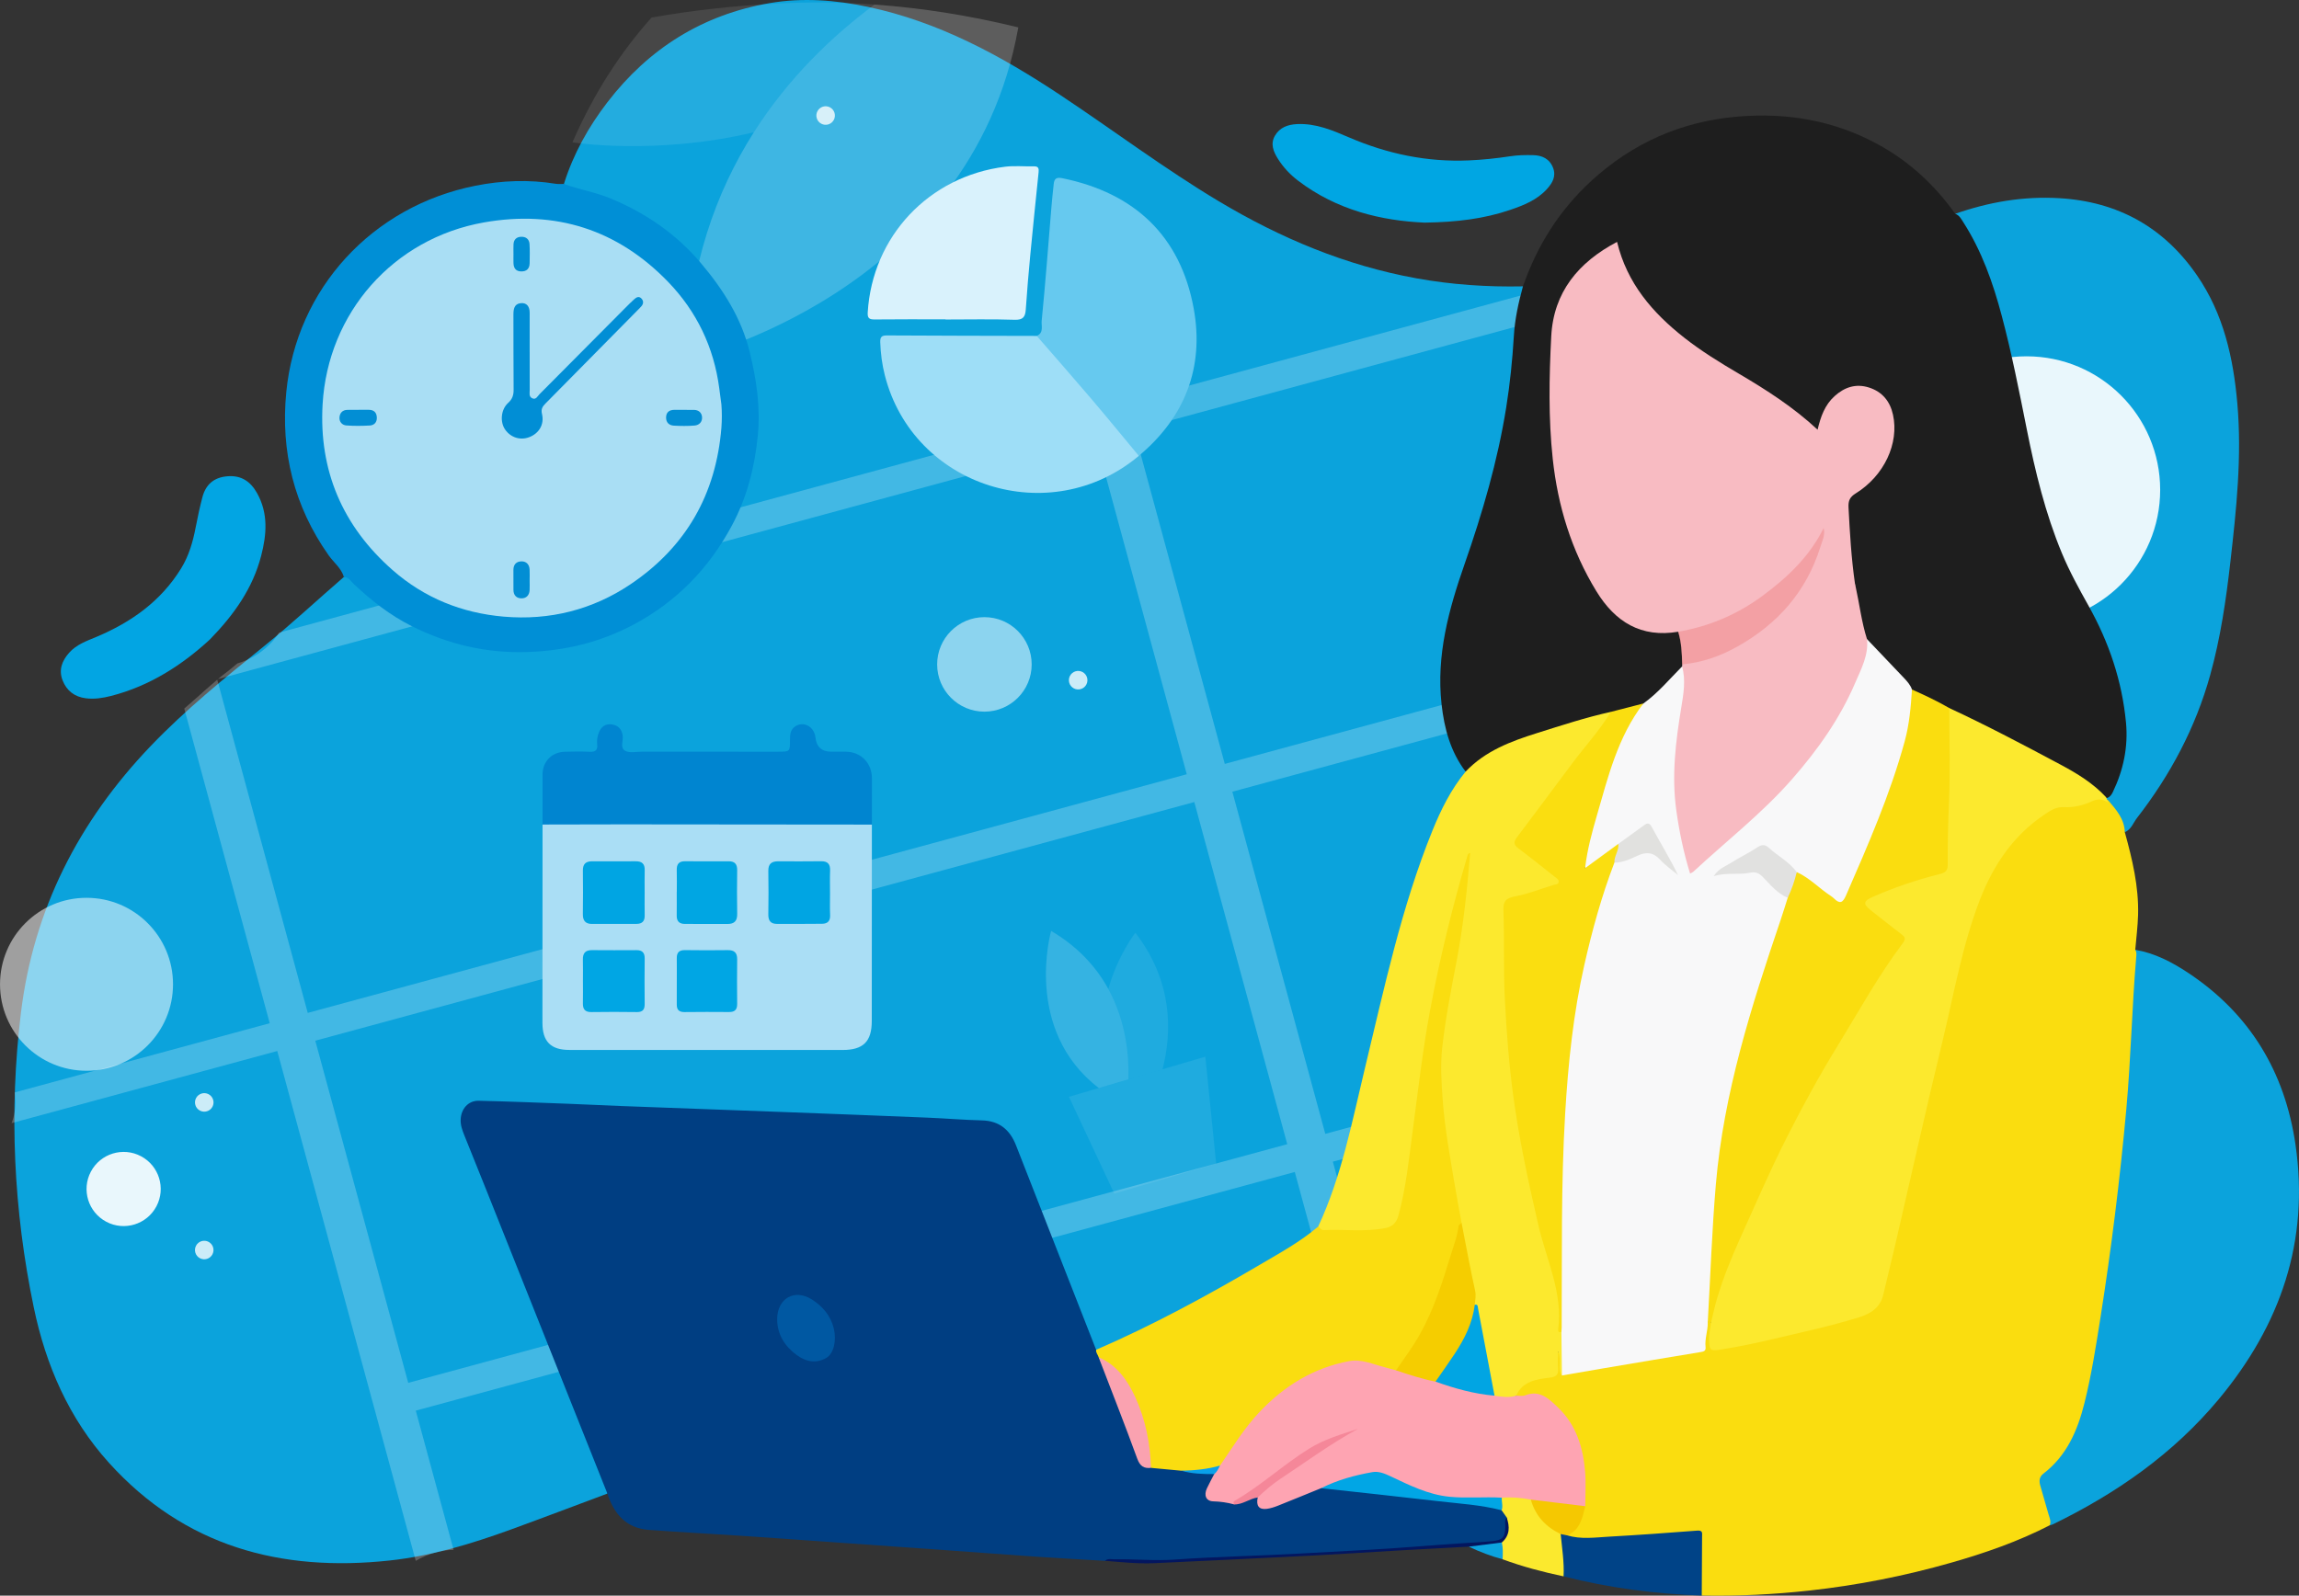<svg xmlns="http://www.w3.org/2000/svg" id="Layer_1" viewBox="0 0 2428.07 1685.69"><rect x="0" y="0" width="2428.07" height="1685.69" fill="#333333" stroke="none"/><defs><style>      .cls-1 {        fill: #66c9ef;      }      .cls-2 {        fill: #fea4b2;      }      .cls-3 {        fill: #fade10;      }      .cls-4 {        fill: #aadef5;      }      .cls-5 {        opacity: .21;      }      .cls-5, .cls-6, .cls-7, .cls-8, .cls-9, .cls-10, .cls-11 {        isolation: isolate;      }      .cls-5, .cls-7, .cls-8, .cls-9, .cls-10, .cls-11 {        fill: #fff;      }      .cls-12 {        fill: #fadd0f;      }      .cls-13 {        fill: #02a5e3;      }      .cls-14 {        fill: #faa2b0;      }      .cls-15 {        fill: #f5cd00;      }      .cls-16 {        fill: #008fd6;      }      .cls-17 {        fill: #028ed4;      }      .cls-18 {        fill: #f58799;      }      .cls-6 {        fill: #e8635d;        opacity: .3;      }      .cls-19 {        fill: #0058a2;      }      .cls-20 {        fill: #e1e1e0;      }      .cls-21 {        fill: #00a5e3;      }      .cls-22 {        fill: #9edef7;      }      .cls-23 {        fill: #0ba3dc;      }      .cls-24 {        fill: #1e1e1e;      }      .cls-25 {        fill: #0085d0;      }      .cls-7 {        opacity: .79;      }      .cls-26 {        fill: #fce92e;      }      .cls-27 {        fill: #004387;      }      .cls-28 {        fill: #f5c801;      }      .cls-8 {        opacity: .23;      }      .cls-9 {        opacity: .53;      }      .cls-29 {        fill: #e1e1df;      }      .cls-30 {        fill: #018ed4;      }      .cls-31 {        fill: #00a6e3;      }      .cls-32 {        fill: #d9f2fc;      }      .cls-33 {        fill: #fbe92e;      }      .cls-34 {        fill: #03165f;      }      .cls-35 {        fill: #a9def4;      }      .cls-36 {        fill: #0ba3df;      }      .cls-37 {        fill: #00a6e4;      }      .cls-38 {        fill: #f8f8f9;      }      .cls-39 {        fill: #003e82;      }      .cls-40 {        fill: #fadd10;      }      .cls-41 {        fill: #01a6e5;      }      .cls-42 {        fill: #f8bbc2;      }      .cls-43 {        fill: #09a1ea;      }      .cls-44 {        opacity: .83;      }      .cls-10 {        opacity: .91;      }      .cls-45 {        fill: #018ed5;      }      .cls-11 {        opacity: .1;      }      .cls-46 {        fill: #01a5e3;      }    </style></defs><path class="cls-23" d="M2244.11,879.12c-4.92-11.02-10.05-21.93-17.75-31.38-1.33-1.56-3.27-2.91-1.92-5.42,10.76-13.81,15.11-30.22,17.21-46.97,5.49-43.9-6.59-84.77-23.44-124.58-9.61-22.71-23.06-43.47-33.92-65.57-23.73-48.28-35.94-100.1-46.52-152.35-11.45-56.56-21.8-113.35-41.88-167.75-7.79-21.1-18.84-40.42-30.91-59.23,35.57-12.49,72.13-18.73,109.86-16.52,61.83,3.62,110.68,30.71,145.76,81.9,27.8,40.57,38.1,86.73,42.33,134.75,4.94,56.14-.97,111.78-7.31,167.44-4.6,40.37-10.43,80.47-21.34,119.69-15.47,55.61-42.07,105.57-77.33,151.02-4,5.16-6.04,12.17-12.84,14.97Z"></path><path class="cls-23" d="M641.48,1577.84c-33.93,12.66-67.79,25.56-101.82,37.94-41.62,15.14-83.99,27.99-128.14,32.77-114.99,12.44-216.68-14.94-296.48-103.25-42.29-46.79-66.71-103.22-79.38-164.13-21.39-102.86-26.24-207-13.54-311.3,13.28-109.09,61.01-202.24,136.81-281.53,37.08-38.79,78.67-72.34,120.25-105.93,28.87-23.32,55.94-48.67,84-72.9,5.58-2.79,8.23,1.91,11.27,4.75,16.18,15.15,33.29,29.08,52.69,39.93,33.73,18.87,69.55,30.24,108.55,31.89,40.68,1.73,79.86-3.71,116.98-20.79,57.31-26.37,98.9-68.56,125.16-125.84,14.79-32.26,21.79-66.48,21.09-101.67-1.16-58.87-20.09-111.52-58.96-156.63-35.71-41.45-80.06-68.14-133.21-80.55-4.26-.99-9.05-1.36-11.17-6.29,9.92-31.64,25.84-60.16,45.94-86.31,43.63-56.77,100.55-92.48,171.28-104.69,34.64-5.98,69.35-3.35,103.76,3.93,74.62,15.78,140.16,51.28,202.88,92.9,56.11,37.23,109.93,77.86,167.8,112.48,65.01,38.89,133.86,67.84,208.74,81.41,37.21,6.74,74.74,9.25,112.51,8.49,1.79,2.66,1.43,5.63.6,8.35-7.91,26.02-7.81,53.1-10.44,79.78-5.61,56.68-18.53,111.7-35.89,165.82-12.12,37.78-26.93,74.74-34.05,114.03-6.18,34.09-7.06,68,1.8,101.81,3.36,12.83,8.7,24.73,15.72,35.93,1.19,1.9,2.18,3.92,2.51,6.19.16,3.1-1.5,5.5-3.22,7.82-20.52,27.67-32.61,59.42-43.64,91.54-25.95,75.54-43,153.46-61.28,231.05-10.65,45.17-20.7,90.54-38,133.83-2.38,5.96-5.05,11.77-8.22,17.34-12.69,13.97-29.45,22.32-45.18,31.92-47.46,28.95-96.48,55.13-146.11,80.17-12.27,6.19-25.09,11.17-37.45,17.18-3.06,1.49-6.44,3.25-9.84.37-10.46-19.53-17.28-40.57-25.24-61.13-18.48-47.75-38.34-95-55.38-143.26-9.28-26.28-26.36-36.77-52.75-36.32-14.7.25-29.43-1.11-44.07-1.36-24.64-.41-49.24-1.79-73.82-2.78-39.91-1.61-79.88-2.03-119.73-5.1-16.25-1.25-32.61-1.27-48.87-1.69-24.93-.65-49.88-1.76-74.77-2.86-38.31-1.68-76.69-2.01-114.94-5.05-13.08-1.04-26.25-.63-39.36-.15-11.89.43-18.47,8.73-17.06,20.64.53,4.47,1.94,8.73,3.61,12.91,46.27,115.23,91.93,230.69,138.21,345.91,3.1,7.72,5.82,15.59,8.93,23.31,1.18,2.92,2.8,5.88.95,9.15Z"></path><path class="cls-23" d="M2164.84,1611.33c-4.8-15.79-9.53-31.61-14.47-47.36-.95-3.03-1.5-5.07,1.88-7.19,27.21-17.09,38.78-44.27,46-73.68,14.2-57.87,21.34-116.99,29.36-175.91,5.56-40.86,10.4-81.87,13.89-122.96,4.26-50.05,6.69-100.26,10.09-150.39.69-10.18.97-20.46,3.54-30.44,20.64,3.47,38.81,13,55.88,24.33,65.19,43.25,102.12,104.6,113.35,181.44,14.93,102.09-15.95,190.77-80.98,268.9-48.19,57.88-108.48,99.86-175.77,132.49-.85.41-1.84.52-2.77.76Z"></path><path class="cls-8" d="M2169.86,1020.22c-.85-2.13-1.63-4.28-2.33-6.44-2.48-7.92-3.35-15.85-2.59-23.77l-765.25,207.82-98.16-361.46,809.45-219.82c-1.59-3.52-2.98-7.13-4.15-10.76-1.97-6.29-2.92-12.59-2.85-18.88l-810.43,220.09-95.71-352.43,767.26-208.36c-10.52-3.99-20.15-10.21-28.68-18.04-1.56-1.43-3-2.94-4.38-4.5l-742.16,201.55-27.61-101.66-40.17,10.91,27.61,101.66-855.03,232.2c-2.86,4.74-6.38,9.09-10.62,13.02-9.14,9.14-20.86,15.82-33.39,19.55-5.51,4.75-11.27,9.23-17.05,13.63-1.14.93-2.26,1.89-3.39,2.83l927.45-251.87,95.71,352.43-928.37,252.12-95.59-352c-7.55,6.33-14.88,12.91-22.21,19.5-4.17,3.75-8.37,7.41-12.62,11.02l90.27,332.39L15.51,1154.07c.34,2.76.58,5.52.7,8.27.32,8.51-1.02,16.57-4,24.17l280.62-76.21,146.27,538.61c12.07-7.23,26.23-11.43,39.97-11.59l-39.95-147.09,928.37-252.12,39.88,146.84,40.17-10.91-39.88-146.84,762.2-206.99ZM431.15,1460.87l-98.16-361.46,928.37-252.12,98.16,361.46-928.37,252.12Z"></path><circle class="cls-10" cx="2140.35" cy="517.51" r="141.1"></circle><path class="cls-39" d="M641.48,1577.84c-42.72-107.16-85.43-214.32-128.17-321.47-7.58-19-15.29-37.94-22.89-56.93-2.14-5.34-4.13-10.75-3.9-16.67.43-11.41,8.07-20.15,19.12-19.9,31.66.7,63.31,2.01,94.96,3.19,18.22.68,36.43,1.66,54.64,2.34,58.51,2.2,117.03,4.28,175.54,6.49,49.55,1.87,99.1,3.76,148.64,5.8,19.17.79,38.3,2.45,57.47,2.9,18.49.43,29.7,9.89,36.15,26.33,14,35.7,27.99,71.41,41.97,107.12,14.22,36.29,28.43,72.59,42.64,108.88,2.63,2.28,3.86,5.43,5.27,8.47,13.39,34.14,26.22,68.5,39.36,102.74,2.64,6.88,6.11,11.91,14.35,11.34,10.35-.39,20.44,2.06,30.7,2.6,10.87,3.37,22.28,2.51,33.34,4.23,3.94,2.14,2.64,5.17,1.25,8.12-1.48,3.14-3.51,6.02-4.65,9.32-2.29,6.61.23,11.38,7,10.94,6.94-.45,12.95,2.11,19.39,3.25,5.24-.02,9.7-2.58,14.43-4.29,3.22-1.16,6.41-2.89,10.02-1.34,4.97,11.31,7.04,12.31,18.86,7.76,11.91-4.59,23.89-9.01,35.39-14.62,4.89-2.38,9.93-4.42,15.55-4.4,34.57,3.36,69.07,7.09,103.56,11.01,23.1,2.62,46.26,4.82,69.26,8.27,5.03.75,10.12,1.49,14.7,3.99,4.08,2.71,7.54,5.82,7.4,11.3-.32,2.54-.25,5.11-.34,7.66-.47,13.59-3.87,17.57-17.72,18.44-38.79,2.45-77.6,4.55-116.4,6.99-39.47,2.48-78.98,4.34-118.47,6.39-35.04,1.82-70.1,3.43-105.14,5.25-18.88.98-37.61.18-56.4-1.07-3.77-.25-7.67-.73-11.4.61-22.95-1.36-45.9-2.56-68.84-4.11-32.83-2.23-65.63-4.74-98.45-7.08-42.06-3-84.12-5.95-126.18-8.91-30.6-2.15-61.19-4.38-91.79-6.41-32.2-2.13-64.43-3.77-96.61-6.18-23.86-1.79-36.68-16.91-43.62-38.34Z"></path><path class="cls-24" d="M1547.9,815.16c-16-21.07-22.56-45.52-25.41-71.26-5.71-51.62,7.59-100.12,24.35-148.08,18.87-54.01,34.89-108.78,43.94-165.41,3.99-24.96,6.55-50.07,8.05-75.27,1.07-18.01,4.86-35.38,9.63-52.63,14.91-42.88,38.37-80.29,71.87-111.11,43.89-40.39,95.48-63.24,155.11-68.24,52.08-4.37,101.47,4.09,147.6,29.12,33.14,17.98,60.15,42.93,81.95,73.6,4.33,1.46,6.21,5.24,8.46,8.75,19.61,30.52,31.45,64.2,40.69,98.99,10.52,39.6,18.44,79.75,26.44,119.91,8.88,44.58,19.56,88.73,37.09,130.89,8,19.24,18.03,37.46,28.17,55.6,21.51,38.46,35.39,79.38,39.52,123.35,2.42,25.75-2.75,50.27-13.97,73.53-1.26,2.62-2.91,4.99-5.84,6.06-2.08.47-3.71-.44-5.18-1.76-22.33-20.01-48.48-34.02-75.04-47.26-29.11-14.52-58.03-29.4-86.92-44.34-13.1-7.22-27.61-11.61-40.22-19.85-10.71-14.75-23.77-27.43-36.1-40.76-4.32-4.67-9.49-8.6-12.54-14.39-7.18-18.28-8.63-37.8-12.37-56.82-5.1-27.41-6.31-55.12-6.87-82.94-.15-7.48,2.37-11.86,8.4-15.65,22.19-13.95,34.68-34.31,39.03-60.01,1.55-9.16.53-18-2.75-26.4-5.07-12.97-14.68-21.01-28.82-22.08-15.31-1.16-26.32,6.54-34.33,18.89-3.84,5.92-6.51,12.48-8.57,19.25-1.56,5.14-4.39,7.25-8.94,3.19-38.52-34.36-85.44-56.27-127.16-85.85-27.15-19.24-50.61-42.14-67.09-71.54-4.73-8.44-8.43-17.28-11.24-26.45-1.97-6.43-4.39-8.44-10.76-4.39-36.66,23.31-57.6,55.56-57.66,99.91-.04,32-1.07,64.05.23,96,2.34,57.45,16.56,111.84,46.27,161.6,4.44,7.43,9.63,14.41,15.36,20.85,16.24,18.24,36.87,25.73,61.06,23.72,3.51-.29,7-1.23,10.12,1.3,6.13,10.2,5.61,21.48,5.38,32.71-.05,1.01-.21,2.02-.43,3.01-5.06,11.05-15.27,17.59-23.25,26.05-6.02,6.38-11.47,13.73-20.25,16.94-10.96,2.67-21.94,5.21-32.84,8.13-34.7,8.86-69.07,18.83-102.65,31.32-16.27,6.06-31.52,14.05-44.08,26.43-2,1.98-4.12,4.16-7.47,3.4Z"></path><path class="cls-12" d="M2244.11,879.12c7.86,28.58,14.81,57.35,14.01,87.26-.33,12.36-1.95,24.69-2.99,37.03,1.55,2.31,1.26,4.87,1.04,7.43-4.56,53.49-5.62,107.22-10.45,160.66-6.68,73.89-15.83,147.53-27.39,220.85-4.74,30.04-9.44,60.06-16.78,89.59-7.24,29.1-18.67,55.86-43.42,74.85-4.53,3.47-4.71,7.93-3.22,12.94,3.01,10.12,5.76,20.32,8.75,30.44,1.08,3.64,2.84,7.23,1.17,11.17-33.2,17.11-68.3,29.31-104.09,39.52-49.04,13.99-98.89,23.86-149.66,29.43-37.87,4.16-75.76,5.98-113.81,5.25-3.28-3.74-2.76-8.35-2.8-12.77-.12-14.37-.11-28.74-.01-43.11.04-6.29-1.78-9.14-8.89-8.71-28.67,1.74-57.31,3.67-85.97,5.6-14.16.96-28.66,2.99-42.66-1.96-3.66-2.64-1.8-4.71.76-6.65,9.06-6.85,12.1-16.78,14.04-27.28-.16-20.98.94-41.88-5.13-62.59-6.24-21.29-18.78-37.26-36.07-50.22-3.95-2.96-8.29-2.64-12.81-1.98-5.61.82-11.35,2.44-16.65-1.27-1.09-7.4,4.1-10.9,9.22-14.09,7.41-4.6,15.79-6.76,24.35-7.84,5.89-.74,8.11-3.73,8.26-9.46.13-5.14-1.44-10.86,3.31-15.21,4.67,2.76,3.39,7.25,3.87,11.18.4,3.29-1.31,7.16,2.51,9.52,5.61,1.11,10.8-1.09,16.12-1.96,38.85-6.35,77.68-12.85,116.51-19.32,12.16-2.03,11.98-2.06,13.86-13.95.84-5.31.56-10.92,3.35-15.84,1.32-1.18,2.81-1.36,4.42-.76,3.9,4.71.82,9.88.81,14.8-.03,11.3.87,12.21,11.92,10.81,27.4-3.48,53.97-10.86,80.78-17.08,20.26-4.7,40.56-9.38,60.47-15.51,15.02-4.63,23.46-13.83,27.22-29.98,24.11-103.5,48.05-207.03,72.73-310.4,7.81-32.71,14.7-65.63,26.83-97.09,12.83-33.28,30.68-63.03,59.1-85.98,14.09-11.39,29.29-17.61,46.96-19.07,4.79-.4,9.68-1.06,13.99-3.2,6.76-3.35,12.93-2.82,18.98,1.39,8.35,9.87,17.02,19.58,17.45,33.57Z"></path><path class="cls-13" d="M221.66,675.56c-29.06,26.8-63.33,49.14-104.41,59.65-8.73,2.23-17.58,3.62-26.63,2.47-11.85-1.51-20.22-7.93-24.51-18.91-4.31-11.03-.68-20.62,6.88-29.15,7.76-8.77,18.42-12.44,28.74-16.77,36.84-15.47,68.23-37.73,89.56-72.38,8.18-13.29,12.42-27.98,15.33-43.18,2.05-10.67,4.35-21.32,7.08-31.84,3.51-13.52,12.12-21.15,26.5-22.31,14.66-1.19,24.36,5.48,31.24,17.71,12.02,21.39,10.23,43.75,4.41,66.23-8.84,34.13-28.32,61.96-54.2,88.49Z"></path><path class="cls-31" d="M1504.47,235.18c-45.21-1.97-92.57-13.09-133.53-44.34-8.47-6.46-15.65-14.12-21.32-23.15-4.76-7.6-8.06-15.68-3.16-24.22,5.04-8.78,13.53-11.9,23.4-12.38,19.82-.97,37.57,6.61,54.99,14.1,40.49,17.41,82.47,26.18,126.49,24.26,14.64-.64,29.3-2.18,43.79-4.4,8.02-1.23,15.92-1.32,23.88-1.17,9.56.19,17.48,3.71,21.23,13.34,3.53,9.06-.76,16.2-6.45,22.49-10.41,11.5-24.39,17.1-38.63,21.95-27.72,9.44-56.38,13.02-90.69,13.52Z"></path><path class="cls-27" d="M1655.23,1622.03c14.43,4.33,29.13,2.19,43.68,1.36,31.24-1.77,62.46-3.97,93.66-6.41,6.01-.47,5.09,2.79,5.07,6.23-.11,20.77-.23,41.55-.35,62.32-49.35-1.62-98.05-8.01-145.93-20.23-4.78-14.28-4.57-29.1-4.67-43.88,3.15-4.14,5.85-1.83,8.54.6Z"></path><path class="cls-33" d="M1648.3,1620.64c1.39,14.86,3.84,29.66,3.06,44.67-21.85-4.63-43.42-10.28-64.39-18.05-2.34-5.33-2.29-11.04-2.61-16.68,7.84-7.78,7.95-17.51,6.91-27.53-1.78-2.52-3.56-5.03-5.34-7.55-3.22-4.36-3.31-8.9-.77-13.58,9.9-5.04,19.83-3.02,29.76-.09,2.14.96,3.29,2.79,4.3,4.81,6,12.06,13.63,22.73,25.54,29.75,1.62.96,3.05,2.27,3.55,4.26Z"></path><path class="cls-34" d="M1591.27,1603.04c3.33,9.79,3.48,18.98-5.11,26.47-10.81,7.95-22.96,5.21-34.88,4.41-25.23,1.37-50.46,2.67-75.68,4.12-29.39,1.69-58.75,3.72-88.15,5.22-55.93,2.86-111.86,5.5-167.8,8.09-17.61.82-35.14-1.05-52.67-2.48,3.01-2.76,6.71-1.53,10.11-1.59,21.3-.39,42.48,1.8,63.93.26,44.2-3.16,88.57-3.83,132.82-6.39,23.23-1.34,46.45-2.56,69.68-3.8,34.64-1.84,69.2-5.04,103.82-7.22,9.54-.6,19.06-1.05,28.59-2.01,10.77-1.08,13.68-3.76,13.93-14.9.08-3.42-1.09-7.09,1.42-10.19Z"></path><path class="cls-36" d="M1551.28,1633.92c11.63-1.47,23.25-2.94,34.88-4.41,1.34,5.86,1.07,11.8.81,17.74-12.31-3.33-24.2-7.8-35.69-13.34Z"></path><path class="cls-26" d="M1649.61,1453.07c-5.19-7.04.09-15.45-4.03-25.45,0,7.87-.23,13.1.06,18.3.35,6.33-2.04,8.59-8.65,9.42-14.09,1.76-28.79,3.47-35.69,19.1-7.61,7.19-15.51,4.64-23.45.71-3.24-3.11-3.65-7.31-4.41-11.41-4.67-25.19-8.97-50.44-14.23-75.52-.72-3.44-1.26-6.92-3.16-9.99-1.05-26.05-9.25-50.85-13.51-76.34-.58-3.46-1.39-6.88-1.7-10.39-4.95-29.68-11.1-59.14-15.67-88.88-7.36-47.89-7.49-95.46,2.62-143.11,9.97-46.98,16.41-94.57,21.07-142.38.24-2.44.4-4.98,1.31-7.34-4.73,22.63-11.75,44.66-17.39,67.06-17.14,68.11-28.61,137.18-36.29,206.93-2.91,26.41-6.99,52.66-11.36,78.87-.95,5.7-2.72,11.21-3.81,16.84-2.72,14.08-11.48,20.86-25.24,22-18.54,1.53-37.12.69-55.68.5-4.05-.04-7.69-1.27-8.21-6.26,24.98-53.5,35.79-111.18,49.51-167.98,20.39-84.42,38.38-169.53,71.2-250.41,9.01-22.2,19.63-43.55,34.99-62.2,20.73-21.88,47.74-32.02,75.61-40.76,25.75-8.08,51.39-16.52,77.79-22.34,2.08,6.47-3.23,10.02-6.19,14.07-13.03,17.83-27.47,34.6-40.55,52.39-15.93,21.66-31.94,43.25-47.91,64.88-4.35,5.89-3.05,9.55,2.27,13.5,11.04,8.22,21.65,17,32.34,25.68,3.15,2.56,7.41,5.01,6.12,9.89-1.12,4.22-5.57,4.94-9.23,5.95-12.34,3.42-24.45,7.7-36.84,10.85-8.1,2.06-11.03,6.23-10.79,14.18.91,30.68-.18,61.35,1.49,92.09,1.99,36.45,4.86,72.75,10.08,108.83,8.62,59.62,20.69,118.64,38.5,176.16,5.94,19.19,7.98,37.87,7.59,57.39-.08,4.01-.88,8.32,3.01,11.35,1.14,14.67,3.65,29.37-1.58,43.8Z"></path><path class="cls-4" d="M920.83,871.11c-.03,69.16-.05,138.32-.11,207.48-.02,21.82-8.98,30.64-31.02,30.64-96.09,0-192.18-.02-288.27-.05-19.76,0-28.55-8.84-28.54-28.75.02-69.8.07-139.6.11-209.4,3.65-3.36,8.23-3.21,12.69-3.21,107.5-.06,214.99-.06,322.49,0,4.46,0,9.05-.15,12.65,3.28Z"></path><path class="cls-40" d="M1392.19,1295.75c1.84,1.67,3.19,3.86,6.3,3.73,21.36-.92,42.85,1.99,64.12-1.98,7.51-1.4,12.07-5.23,14.29-13.27,8.09-29.24,11.03-59.26,15.04-89.16,5.69-42.47,10.5-85.06,18.34-127.25,10.18-54.8,23.4-108.8,39.12-162.24.54-1.84.59-3.77,3.32-4.54-3.23,38.49-7.08,76.58-14.35,114.3-5.83,30.24-11.73,60.57-15.16,91.14-2.08,18.53-.86,37.53.55,56.41,2.19,29.27,7.49,57.96,12.29,86.79,2.35,14.09,5.04,28.12,7.58,42.17-4.98,24.69-12.9,48.51-21.09,72.26-8.26,23.96-19.34,46.5-33.36,67.58-4.06,6.1-8.38,12.06-14.27,16.63-6.02,2.24-11.53-.6-16.67-2.58-28.45-10.98-53.9-2.34-78.86,11.01-31.91,17.07-55.4,42.73-75.12,72.43-4.89,7.37-8.47,15.91-16.46,20.92-12.92,6.51-26.59,4.53-40.17,3.6-10.66-1-21.32-2-31.98-2.99-4.98-7.91-3.36-17.13-5.01-25.7-5.68-29.51-13.38-57.96-36.51-79.46-4.43-4.12-9.82-7.07-13.8-11.7-.79-2.67-3.11-4.84-2.64-7.93,59.86-25.93,117.07-56.99,173.23-90.03,21.05-12.39,42.58-24.15,61.29-40.14Z"></path><path class="cls-25" d="M920.83,871.11c-87.44-.09-174.88-.19-262.32-.24-28.5-.02-57.01.11-85.51.17,0-17.61-.07-35.22,0-52.83.05-13.58,9.6-23.57,23.25-24.05,8.96-.31,17.95-.35,26.9.04,6,.26,8.2-2.11,7.57-7.83-.5-4.54.25-8.99,2.04-13.14,2.57-5.93,7.1-8.95,13.74-7.91,6.5,1.02,9.99,4.95,11.11,11.42.98,5.66-3.3,13.39,2.96,16.57,4.63,2.35,11.29.78,17.04.78,48.05.03,96.1.02,144.15.01,12.49,0,12.58,0,12.57-12.26,0-5.6.26-10.97,5.53-14.47,8.94-5.93,20.14.26,21.41,11.82q1.63,14.9,16.73,14.9c5.13,0,10.25-.05,15.38,0,15.86.19,27.45,11.93,27.51,28.02.06,16.33-.03,32.66-.05,48.99Z"></path><path class="cls-2" d="M1288.53,1548.25c13.2-19.23,25.33-39.25,41.45-56.33,26.14-27.69,57.21-46.98,94.96-54.01,12.9-2.4,25.12,3.33,37.46,6.46,4.01,1.02,7.99,2.17,11.98,3.26,8.36-1.57,15.63,2.65,23.25,4.67,6.48,1.72,12.88,3.79,19.48,5.11,16.84,5.91,34.13,10.07,51.6,13.59,3.39.68,7.03.68,9.72,3.4,7.62,1.2,15.24,2.41,22.86.04,3.18-.07,6.7.72,9.49-.37,15.55-6.04,24.91,3.5,34.69,12.85,19.41,18.54,26.5,42.32,28.65,67.92,1.01,12.03.15,24.22.13,36.33-2.09,2.44-4.91,2.85-7.79,2.4-14.05-2.2-28.25-3.19-42.3-5.4-2.94-.46-5.31-1.9-7.38-3.95-10.13-1.92-20.33-2.86-30.64-2.05-2.12,1.6-4.54,2.25-7.15,2.32-33.96,1-67.8,1.29-98.52-16.7-18.33-10.73-37.14-11.76-56.81-3.67-9.09,3.73-18.57,6.6-28.39,8.02-15.17,6.18-30.31,12.45-45.54,18.49-3.79,1.51-7.79,2.82-11.81,3.35-8.27,1.09-11.53-3.25-9.58-12.05-.95-2.23.4-3.75,1.84-4.94,30.86-25.42,64.23-47.02,93.47-62.95-19.26,6.27-42.88,18.53-64.31,35.05-18.19,14.03-36.62,27.77-55.99,40.17-7.22-1.97-14.45-3.01-22.06-3.22-7.62-.21-10.03-6.46-6.61-13.76,2.39-5.1,5.12-10.04,7.7-15.06.4-4.13,2.89-6.83,6.16-9Z"></path><path class="cls-19" d="M820.78,1393.54c.15-21.79,18.21-32.45,36.71-20.74,11.1,7.03,19.79,16.99,23.1,30.52,3.1,12.71.07,26.6-7.91,31.23-10.95,6.36-21.91,3.86-31.37-3.14-12.53-9.28-20.44-21.63-20.53-37.87Z"></path><path class="cls-41" d="M1395.27,1572.16c17.13-8.67,35.46-13.67,54.22-16.98,6.69-1.18,13.19,1.61,19.26,4.48,19.85,9.38,39.47,19.25,61.84,21.52,18.51,1.87,37.05-.09,55.56,1.01-.45,4.43,1.47,8.9-.22,13.31-22-5.77-44.66-6.99-67.1-9.62-41.16-4.83-82.37-9.17-123.56-13.72Z"></path><path class="cls-14" d="M1160.3,1433.85c19.19,8.11,30.41,24.15,38.59,41.88,10.87,23.59,15.91,48.92,16.74,74.97-7.59.8-11.65-1.81-14.55-9.78-13.06-35.88-27.09-71.42-40.77-107.08Z"></path><path class="cls-18" d="M1303.35,1589.29c-.62-1.5-1.15-2.77.85-3.93,27.66-16.01,51.14-37.97,78.23-54.85,16.13-10.06,34.02-15.26,51.85-21.04-28.61,15.49-54.69,34.74-81.67,52.6-8.77,5.8-16.72,12.6-24.27,19.89-8.7,1.17-15.85,7.66-24.99,7.34Z"></path><path class="cls-43" d="M1288.53,1548.25c-1.71,3.23-3.1,6.68-6.16,9-11.71.03-23.39-.25-34.76-3.55,13.84-.33,27.56-1.51,40.92-5.45Z"></path><path class="cls-38" d="M1649.61,1453.07c-.18-15.34-.35-30.68-.53-46.02-1.9-2.51-1.5-5.46-1.57-8.31-1.17-48.61-2.21-97.26-.75-145.83,2.21-73.5,5.39-147,20.31-219.39,7.77-37.68,18.66-74.47,30.35-111.06,1.17-3.65,2.25-7.36,4.57-10.49,11.91-5.24,24.42-8.9,36.75-13.04,4.07-1.37,7.56.84,10.55,3.28,6.16,5.03,12.52,9.83,18.11,15.35-6.85-12.6-15.81-24.17-21.84-37.39-3.3-7.26-7.13-7.42-13.16-2.94-7.69,5.71-15.4,11.38-23.03,17.18-8.87,6.81-17.72,13.65-27.04,19.82-2.32,1.54-4.83,4.26-7.68,2.61-3.21-1.86-2.56-5.61-1.95-8.74,4.03-20.7,9.61-41.01,15.23-61.32,6.3-22.8,13.93-45.14,22.97-66.99,5.72-13.83,12.58-27.06,24.75-36.62,15.51-11.1,27.6-25.78,40.91-39.17,5.75,1.62,3.93,6.52,4.08,10.2.83,20.6-3.23,40.76-6.42,60.91-7.3,46.09-2.03,91.08,9.86,135.69,1.22,4.59,2.27,8.48,7.88,3.36,26.9-24.56,55.62-47.13,80.95-73.38,39.87-41.33,73.55-86.79,92.5-141.82,2.2-6.38,4.46-12.65,3.88-19.57-.15-1.79-.26-3.99,2.55-4.18,12.95,13.6,25.91,27.18,38.82,40.8,3.5,3.69,6.94,7.47,8.67,12.42,4.28,13.12.74,26.05-1.65,38.77-7.06,37.57-21.09,72.97-35.28,108.25-9.53,23.7-19.2,47.37-30.25,70.43-5.3,11.06-7.71,11.72-17.86,4.39-12.43-8.99-24.52-18.44-36.89-27.48-8.85-8.29-18.67-15.43-27.99-23.17-3.97-3.29-7.99-5.02-13.02-1.9-12.64,7.84-25.75,14.89-40.11,23.72,12.97-1.91,24.12.06,35.11-2.2,3.7-.76,6.87.97,9.57,3.43,8.92,8.14,16.59,17.69,27.29,23.81,1.09.62,1.17,2.2,1.39,3.48.15,5.29-2.04,10-3.66,14.83-18.82,56.1-38.01,112.08-51.63,169.75-10.52,44.58-17.77,89.66-20.85,135.4-2.47,36.64-5.14,73.27-5.71,110.01-.09,6.07-1.08,12.07-4.16,17.5.11,8.6-3.27,16.89-2.3,25.56.51,4.52-2.29,4.86-5.8,5.43-33.92,5.56-67.81,11.29-101.71,17.02-14.74,2.49-29.46,5.07-44.19,7.61Z"></path><path class="cls-26" d="M2224.44,842.32c.64,1.81,1.28,3.61,1.92,5.42-5.66-3.53-10.42-4.39-17.52-1.02-8.65,4.1-19.16,6.49-28.66,5.96-8.9-.49-14.72,3.71-20.68,7.68-33.08,22.06-54.19,53.48-68.37,89.99-18.77,48.33-27.4,99.4-39.54,149.48-17.61,72.68-33.85,145.69-50.73,218.54-3.81,16.43-8.03,32.76-11.8,49.19-3.22,14.05-13.63,20.35-25.99,24.18-29.84,9.24-60.41,15.71-90.77,22.94-17.94,4.28-35.98,7.97-54.2,10.9-11.72,1.88-12.69,1.33-13.11-10.14-.23-6.18,1.48-11.99,2.02-18-2.73-9.51,1.55-18.11,4.12-26.69,8.55-28.59,20.53-55.9,32.74-83.05,16.93-37.66,34.17-75.2,53.79-111.56,32.55-60.31,67.03-119.5,105.93-175.99,4.35-6.32,4.63-10.21-1.87-14.96-9.3-6.79-18.23-14.13-27.05-21.54-9.84-8.27-8.98-13.48,2.61-18.67,21.1-9.46,42.96-16.72,65.27-22.68,11.09-2.97,11.86-3.78,11.78-15.06-.29-42.88,3.23-85.7,2.05-128.6-.25-8.9-2.74-17.8-.44-26.74.42-1.63-.3-4.11,2.75-3.92,39.89,18.55,78.79,39.09,117.57,59.8,17.45,9.32,34.51,19.68,48.17,34.53Z"></path><path class="cls-12" d="M2058.7,747.99c.04,32.71,1.15,65.46-.24,98.1-.97,22.67-1.59,45.32-1.4,67.98.06,7.29-4.69,8.34-9.61,9.6-23.86,6.09-47.1,13.89-69.64,23.87-9.73,4.31-10.52,7.3-2.14,13.98,10.71,8.53,21.53,16.91,32.34,25.3,3.31,2.56,5.47,4.43,1.91,9.16-25.97,34.45-46.69,72.25-69.19,108.94-19.55,31.89-37.47,64.69-54.29,98.01-17.4,34.47-32.71,70.02-48.6,105.24-9.19,20.36-17.6,41.08-24.07,62.5-2.66,8.81-4.53,17.85-6.76,26.79-1.14,0-2.27,0-3.41,0,2.81-48.75,4.43-97.56,8.59-146.25,8.25-96.69,37.48-188.1,68.34-279.18,2.65-7.82,5.05-15.72,7.56-23.59.8-9.89,3.52-19.11,9.52-27.17,13.77,6.24,24.02,17.5,36.5,25.58,1.07.69,2.06,1.53,2.97,2.42,5.94,5.82,9.09,4.66,12.5-3.17,23.24-53.35,46.64-106.61,62.05-162.94,4.9-17.92,6.5-36.3,7.69-54.73,13.41,5.95,26.67,12.21,39.38,19.56Z"></path><path class="cls-3" d="M1705.04,911.29c-13.46,35.07-23.4,71.21-31.69,107.77-11.72,51.69-17.14,104.2-20.3,157.08-4.51,75.35-3.26,150.74-3.7,226.13,0,1.59-.17,3.19-.26,4.78-.9.1-2.04.57-2.64.2-.58-.37-.93-1.66-.82-2.47,5.23-39.17-12.49-74.04-20.92-110.6-10.57-45.87-20.6-91.88-26.77-138.51-4.42-33.39-6.93-67.04-8.63-100.79-1.57-31.04-.34-62-1.48-92.97-.32-8.59,1.68-13.01,11.53-14.81,14.02-2.57,27.53-7.95,41.24-12.18,2.07-.64,5.11-.44,5.55-3.02.49-2.86-2.41-4.31-4.32-5.83-12.72-10.1-25.42-20.23-38.41-29.99-4.73-3.56-4.95-6.73-1.6-11.19,19.51-25.96,39.01-51.93,58.36-78.01,13.61-18.35,29.29-35.15,41.11-54.83,11.45-2.96,22.89-5.92,34.34-8.89-27,35.25-37.28,77.5-49.26,118.93-5.07,17.52-9.95,35.23-12.3,55.07,12.56-9.18,23.83-17.42,35.1-25.66,4.23,7.77-.52,13.66-4.14,19.78Z"></path><path class="cls-42" d="M1960.04,521.15c29.93-18.61,45.87-52.77,39.22-83.08-3.09-14.07-11.28-24.21-25.37-28.69-13.84-4.4-25.77-.38-36.23,9.03-10.31,9.27-14.79,21.66-18.02,35.53-25.55-23.82-54.05-42.05-83.27-59.23-19.84-11.67-39.44-23.7-57.57-37.96-33.58-26.41-60.47-57.57-70.95-101.21-40.78,21.46-67.09,53.09-69.51,99.75-2.24,43.11-3.06,86.42,1.58,129.5,5.36,49.79,19.76,96.72,46.02,139.71,19.85,32.49,47.27,49.54,86.5,42.88,3.47,11.25,3.94,22.87,4.21,34.51h0c-.03.7-.07,1.41-.1,2.11,4.01,14.58,1.46,29.28-.89,43.52-5.94,36.02-10.32,71.96-5.25,108.47,3.13,22.55,7.73,44.75,14.56,66.86,1.67-.9,2.62-1.19,3.28-1.8,34.87-32.39,72.59-61.67,104.18-97.65,27.19-30.97,50.74-64.16,66.98-102.11,6.27-14.65,14.2-29.14,12.41-46.09-5.81-18.27-7.98-37.32-12.11-55.95-.04-.9-.25-1.75-.58-2.6-3.87-26.7-5.42-53.57-6.82-80.48-.38-7.38,1.43-11.1,7.73-15.02Z"></path><path class="cls-28" d="M1616.79,1584.23c19.16,2.32,38.31,4.63,57.47,6.95-3.01,12.34-5.37,25.07-19.03,30.85-2.31-.46-4.62-.93-6.93-1.39-15.75-7.59-26.78-19.28-31.5-36.4Z"></path><path class="cls-21" d="M761.91,451.85c0-8.21-.01-16.41-.02-24.62,2.23,8.21,2.19,16.41.02,24.62Z"></path><path class="cls-15" d="M1516.1,1459.57c-14.24-2.81-28.01-7.25-41.72-11.94,8.62-12.52,17.67-24.65,25.19-38.03,14.79-26.33,23.77-54.69,32.51-83.23,3.15-10.29,7.13-20.38,8.38-31.22.14-1.2,2.06-2.2,3.16-3.3,4.68,23.89,9.03,47.86,14.3,71.62,1.19,5.36.03,9.97-.38,14.92,2.31,3.56,1.65,7.33.66,11.04-7.06,26.47-22.82,47.98-39.53,68.92-.57.71-1.64.93-2.55,1.22Z"></path><path class="cls-46" d="M1516.1,1459.57c6.68-9.66,13.54-19.19,20-28.99,10.54-15.97,19.15-32.79,21.42-52.19,3.59-.76,3.11,1.84,3.52,4.02,5.76,30.67,11.58,61.33,17.39,91.99-21.53-1.79-42.1-7.61-62.34-14.83Z"></path><path class="cls-21" d="M680.84,943.13c0,8-.12,16.01.04,24.01.12,6.06-2.71,8.86-8.65,8.86-15.69,0-31.38.01-47.07.05-6.91.02-9.66-3.55-9.58-10.25.17-15.36.26-30.73.03-46.1-.11-7.09,3.19-9.83,9.86-9.81,15.37.06,30.74.07,46.11-.01,6.34-.03,9.47,2.68,9.31,9.24-.19,8-.05,16.01-.05,24.01Z"></path><path class="cls-21" d="M876.63,943.74c0,7.68-.25,15.37.08,23.04.27,6.18-2.64,9.04-8.4,9.1-16,.16-32.01.18-48.01.11-6.37-.03-8.93-3.47-8.84-9.84.24-15.36.29-30.72,0-46.08-.14-7.66,3.62-10.21,10.58-10.18,15.04.08,30.09.13,45.14-.06,7-.09,9.79,2.99,9.51,9.91-.32,7.99-.07,16-.07,24Z"></path><path class="cls-37" d="M615.66,1036.79c0-7.68.14-15.35-.05-23.03-.16-6.74,2.58-10.09,9.61-10.02,15.67.15,31.35.09,47.03.02,5.99-.03,8.69,2.66,8.63,8.75-.16,15.99-.21,31.98-.01,47.97.08,6.01-1.99,8.78-8.32,8.69-15.99-.23-31.99-.24-47.99,0-6.77.1-9.09-3.08-8.94-9.36.18-7.67.04-15.35.04-23.03Z"></path><path class="cls-31" d="M714.8,942.3c0-7.67.17-15.34-.05-23-.19-6.32,2.17-9.54,8.87-9.46,15.34.16,30.68.11,46.02.04,6.55-.03,9.01,3.17,8.92,9.54-.2,15.33-.28,30.68.02,46.01.15,7.36-2.96,10.68-10.13,10.66-15.02-.04-30.04-.08-45.07-.05-5.96,0-8.76-2.81-8.67-8.81.12-8.31.03-16.61.03-24.92h.05Z"></path><path class="cls-37" d="M714.8,1037.16c0-8.32.09-16.64-.02-24.96-.08-6.06,2.6-8.58,8.75-8.48,15.04.23,30.09.2,45.14.02,6.85-.08,9.96,2.74,9.88,9.7-.18,15.68-.18,31.36,0,47.04.07,6.11-2.46,8.7-8.57,8.64-15.69-.15-31.37-.12-47.06.05-5.7.06-8.22-2.38-8.15-8.01.1-8,.03-16,.03-24Z"></path><path class="cls-20" d="M1897.62,921.26c-2.16,9.41-5.41,18.44-9.52,27.17-11.27-4.61-18.48-14.14-26.72-22.35-3.97-3.96-7.47-5.3-13.48-4.07-11.7,2.41-23.88-.58-37.97,3.5,5.75-8.52,12.8-10.45,18.42-14.1,8.82-5.73,18.53-10.11,27.23-16,4.88-3.3,8.31-3.64,12.58.25,9.63,8.75,21.54,14.87,29.47,25.59Z"></path><path class="cls-29" d="M1705.04,911.29c-.4-6.97,4.96-12.73,4.14-19.78,9.01-6.54,17.98-13.13,27.04-19.6,3.48-2.48,5.63-3.19,8.47,2.11,8.99,16.72,19.06,32.86,27.5,50.4-6.36-5.37-13.34-10.15-18.91-16.24-7.2-7.88-14.66-8.48-23.73-4.24-7.77,3.63-15.61,7.36-24.51,7.35Z"></path><circle class="cls-7" cx="215.7" cy="1164.66" r="9.79" transform="translate(-914.43 810.06) rotate(-62.09)"></circle><circle class="cls-9" cx="91.38" cy="1039.82" r="91.36"></circle><circle class="cls-9" cx="1039.68" cy="701.89" r="49.92"></circle><circle class="cls-10" cx="130.56" cy="1256.14" r="39.17" transform="translate(-1040.56 783.48) rotate(-62.09)"></circle><path class="cls-7" d="M207.05,1315.98c2.53-4.78,8.45-6.6,13.23-4.07s6.6,8.45,4.07,13.23-8.45,6.6-13.23,4.07-6.6-8.45-4.07-13.23Z"></path><path class="cls-7" d="M863.34,117.47c2.53-4.78,8.45-6.6,13.23-4.07s6.6,8.45,4.07,13.23-8.45,6.6-13.23,4.07-6.6-8.45-4.07-13.23Z"></path><circle class="cls-7" cx="1138.73" cy="718.63" r="9.79" transform="translate(-29.37 1388.47) rotate(-62.09)"></circle><g class="cls-44"><path class="cls-5" d="M1191.76,1140.19l-14.46,4.27-16.83,4.95c-80.36-61.76-50.33-165.96-50.33-165.96,29.08,17.11,48.11,38.83,60.41,61.3,19.07,34.86,21.99,71.47,21.21,95.45Z"></path><path class="cls-11" d="M1227.82,1129.58l-36.06,10.61c.78-23.97-2.14-60.59-21.21-95.45,9.85-35.51,28.57-59.4,28.57-59.4,40.07,52,38.63,105.65,28.7,144.23h0Z"></path><polygon class="cls-11" points="1273.02 1116.27 1284.46 1229.27 1176.85 1260.95 1128.94 1158.69 1160.47 1149.41 1177.3 1144.46 1191.76 1140.19 1227.82 1129.58 1273.02 1116.27"></polygon></g><path class="cls-6" d="M1926,557.85c1.96,7.13-1.42,13.5-3.4,19.84-14.7,47.1-44.9,81.37-87.63,105.35-18.34,10.29-37.62,16.98-58.57,18.85-.27-11.64-.74-23.26-4.21-34.51,32.85-5.54,62.65-18.25,89.43-38.05,26.31-19.46,49.66-41.58,64.38-71.48Z"></path><path class="cls-5" d="M923.62,4.82c51.18,3.65,101.87,11.89,151.85,24.12-50.25,282.81-350.7,350.97-350.7,350.97,2.77-98.2,31.41-177.23,71.41-240.17,36.71-57.72,82.92-101.89,127.43-134.92h0Z"></path><path class="cls-11" d="M688.12,18.56c44.12-7.92,88.53-12.47,131.08-14.75,34.97-1.88,69.83-1.49,104.43,1-44.52,33.02-90.73,77.19-127.43,134.92-104.39,24.77-191.6,10.62-191.6,10.62,22.97-52.77,51.63-96.15,83.52-131.78h0Z"></path><g><path class="cls-16" d="M595.57,194.31c16.42,6.1,33.84,8.83,50.09,15.65,36.79,15.44,68.66,37.35,94.56,67.98,23.56,27.87,42.8,58.12,51.55,93.82,7.11,29.02,11.56,58.21,8.55,88.69-3.31,33.59-11.53,65.27-27.35,94.78-24.21,45.17-58.52,80.57-104.16,104.76-35.03,18.56-71.97,27.53-111.73,28.83-43.56,1.43-83.96-8.17-122.37-27.43-22.64-11.36-42.52-26.89-60.92-44.28-3.16-2.99-5.45-7.35-10.61-7.61-2.8-9.42-10.75-15.27-16.12-22.89-36.57-51.84-50.77-109.71-44.73-172.16,10.63-109.74,91.01-196.67,199.82-218.24,28.2-5.59,56.4-6.67,84.81-2.05,2.8.46,5.74.12,8.61.15Z"></path><path class="cls-35" d="M761.91,451.85c-5.7,70.14-37.19,125.61-95.53,165.07-40.5,27.39-86.1,38.69-134.42,34.51-43.9-3.79-83.68-19.58-117.43-49.27-52.96-46.59-77.84-105.31-73.81-175.1,5.58-96.5,74.52-175.11,170.37-192.08,75.61-13.39,141.19,7.58,194.55,62.81,30.12,31.17,48.32,69.03,54,112.41.74,5.68,1.5,11.35,2.25,17.03.67,8.21.63,16.41.02,24.62Z"></path><path class="cls-45" d="M559.41,371.81c.01,13.45,0,26.9.03,40.35,0,3.1-1.03,6.81,2.61,8.55,4.04,1.93,5.62-2.13,7.65-4.17,30.54-30.6,60.97-61.32,91.43-92,2.93-2.95,5.89-5.89,8.98-8.67,2.34-2.11,5.1-3.15,7.56-.29,2.17,2.51,1.93,5.34-.17,7.86-1.43,1.71-3.08,3.25-4.66,4.85-32.16,32.6-64.31,65.22-96.52,97.76-3.23,3.27-5.2,5.85-3.89,11.38,2.64,11.1-3.33,20.58-13.59,24.44-9.42,3.55-19.52.32-25.37-8.11-5.51-7.96-4.55-21.08,3.22-28.14,4.56-4.15,5.82-8.37,5.76-14.15-.25-26.26-.08-52.51-.2-78.77-.03-5.9.74-11.65,7.57-12.41,6.66-.74,9.63,3.65,9.59,10.23-.08,13.77-.02,27.54-.01,41.31Z"></path><path class="cls-17" d="M379.1,432.94c3.51,0,7.01-.03,10.52,0,5.43.05,8.21,2.95,8.37,8.25.15,5.01-2.84,8.06-7.42,8.32-8.26.46-16.6.56-24.84-.07-4.45-.34-7.59-3.91-7.19-8.64.38-4.48,3.15-7.64,8.12-7.79,4.14-.12,8.29-.03,12.43-.03v-.05Z"></path><path class="cls-17" d="M559.37,612.96c.01,3.49.16,6.99-.02,10.47-.28,5.18-3.27,8.61-8.29,8.68-5.43.08-8.79-3.12-8.79-9,0-6.98.04-13.96-.03-20.94-.06-5.9,3.22-9.12,8.65-9.13,5.01-.02,8.14,3.29,8.44,8.5.21,3.8.04,7.61.05,11.42Z"></path><path class="cls-17" d="M722.59,433c3.5,0,7-.08,10.49.02,4.87.13,7.99,2.98,8.38,7.49.44,5.15-2.98,8.65-7.89,9.05-7.26.6-14.63.52-21.91.1-4.98-.29-8.28-3.3-8.18-8.71.1-5.49,3.4-7.89,8.62-7.98,3.5-.06,6.99-.01,10.49-.01v.04Z"></path><path class="cls-30" d="M542.3,268.54c0-3.51-.15-7.03.04-10.53.26-4.88,3.1-7.64,7.88-7.86,5.23-.25,8.72,2.48,9.04,7.74.41,6.68.2,13.4.11,20.1-.07,5.81-3.1,8.85-8.97,8.75-5.58-.1-7.89-3.47-8.09-8.62-.12-3.19-.02-6.38-.02-9.57Z"></path></g><path class="cls-1" d="M1094.96,354.86c7.69-3.21,4.68-10.79,5.19-15.83,3.98-39.97,6.95-80.03,10.29-120.06.69-8.26,1.55-16.51,2.46-24.74.59-5.36,2.73-7.25,8.89-6,76.7,15.59,125.14,61.36,139.01,138.11,11.12,61.51-9.25,114.51-58.05,155.25-10.62-6.92-17.04-17.76-25.05-27.09-25.53-29.74-50.78-59.71-76.32-89.44-2.62-3.04-6.35-5.5-6.42-10.2Z"></path><path class="cls-22" d="M1094.96,354.86c18.91,21.78,37.99,43.42,56.69,65.39,17.25,20.27,34.09,40.88,51.11,61.34-93.69,78.64-238.12,32.94-268.22-84.95-2.92-11.45-4.47-23.16-4.87-35.03-.18-5.26,1.18-7.28,6.86-7.25,52.81.32,105.63.37,158.45.5Z"></path><path class="cls-32" d="M998.59,337.35c-24.95,0-49.91-.17-74.85.12-5.88.07-7.67-1.47-7.3-7.53,4.9-80.14,64.59-143.79,145-153.8,10.09-1.25,20.45-.17,30.68-.41,4.72-.11,5.16,2.49,4.79,6.14-2.94,28.9-5.97,57.79-8.72,86.71-1.85,19.39-3.5,38.81-4.82,58.25-.54,7.9-2.77,11.28-11.84,10.98-24.28-.82-48.61-.28-72.92-.28v-.18Z"></path></svg>
